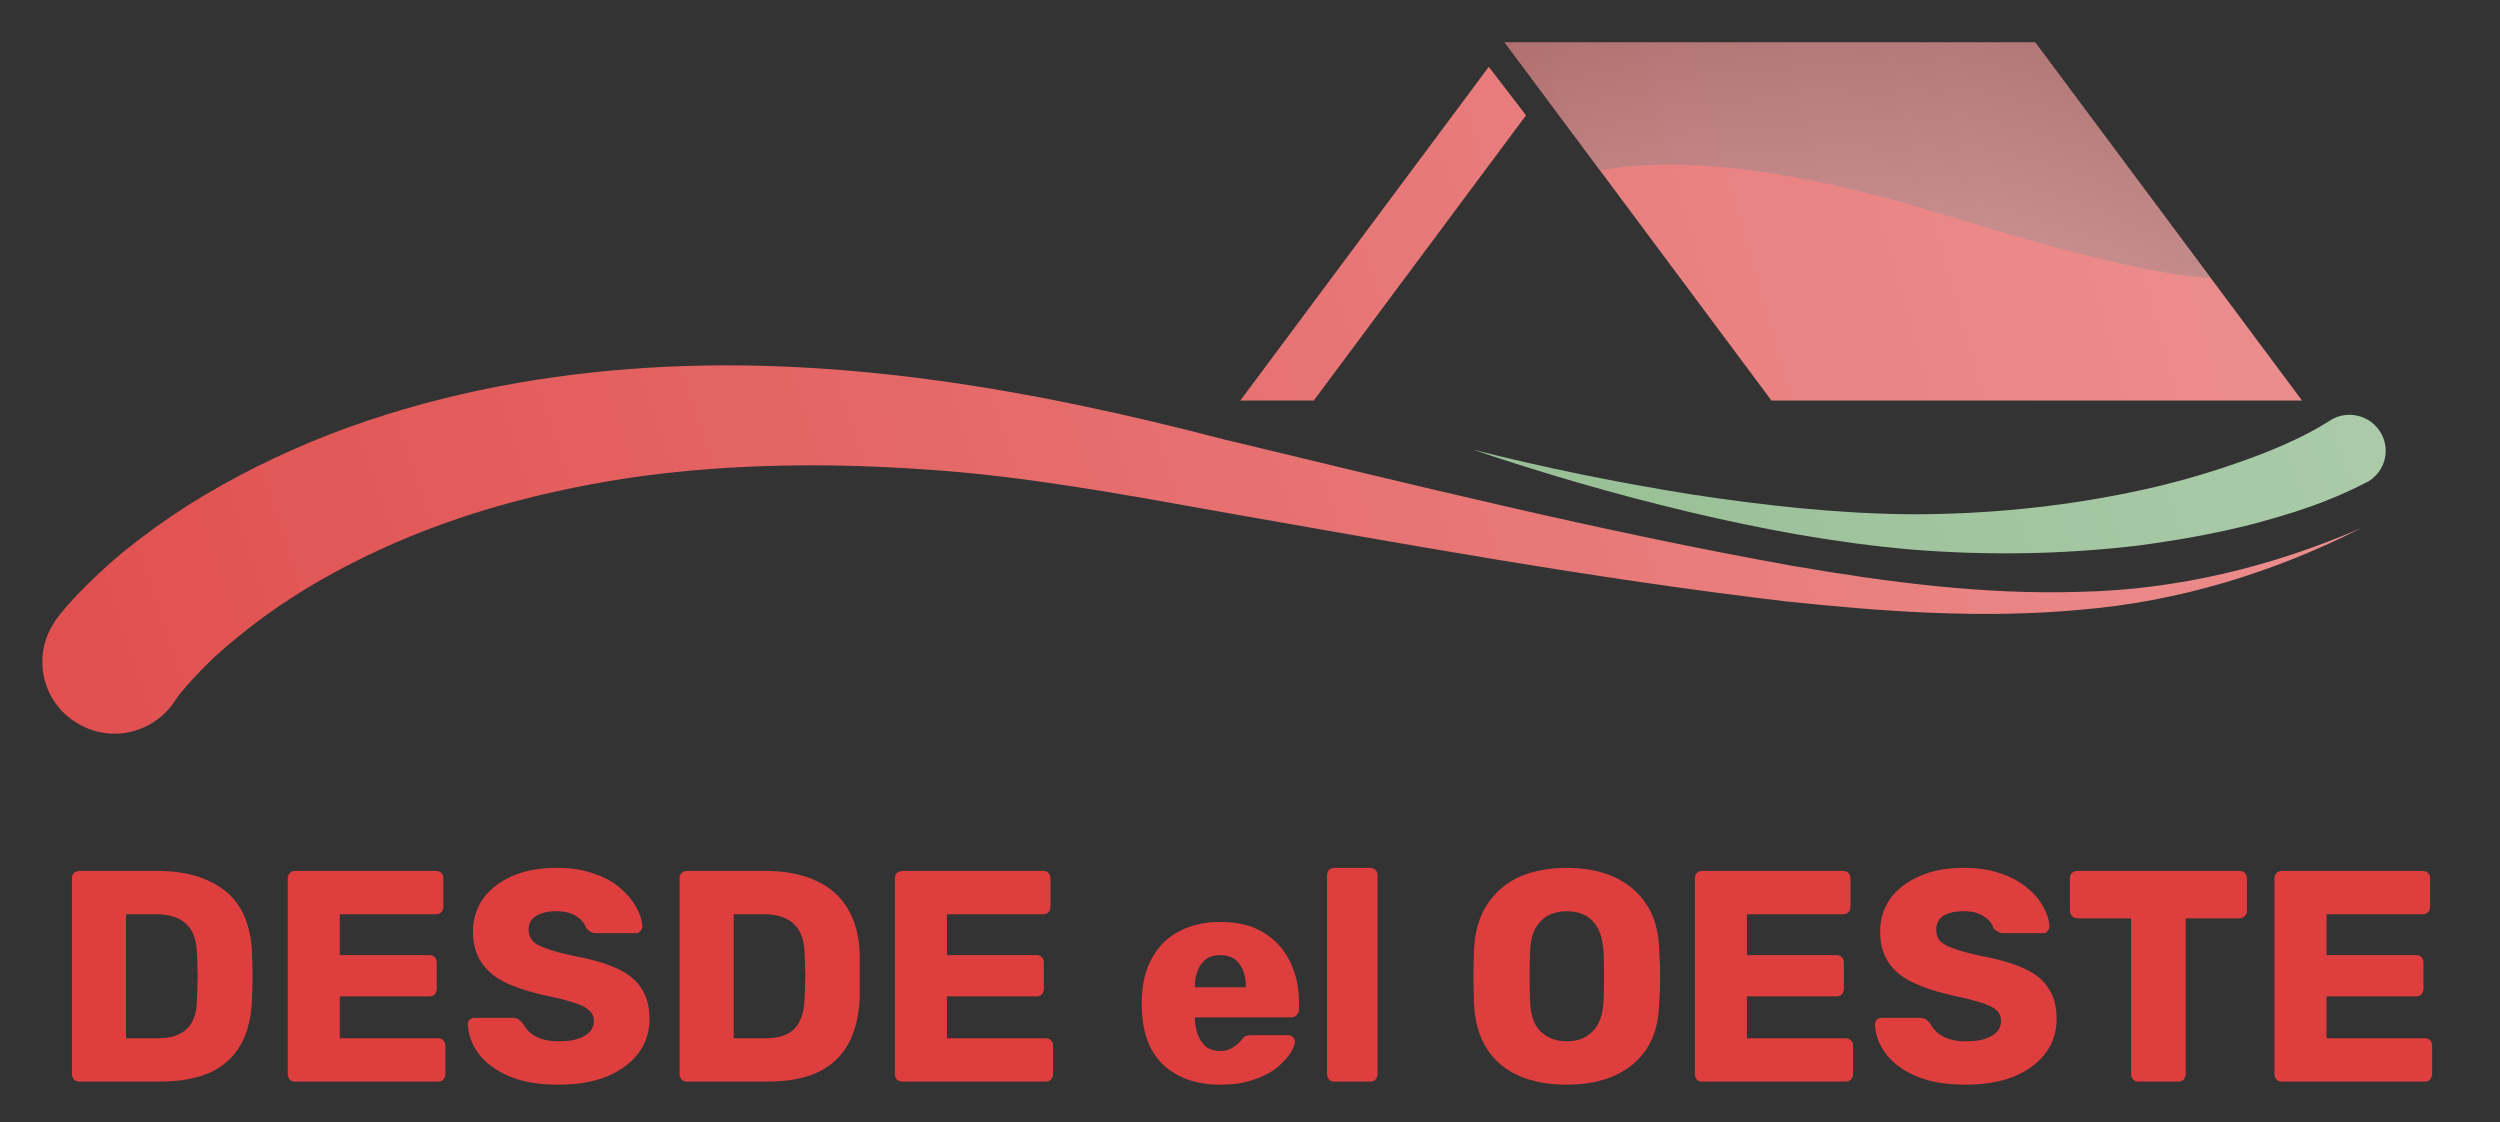 <svg xmlns="http://www.w3.org/2000/svg" viewBox="0 0 490 220" width="490" height="220"><rect x="0" y="0" width="490" height="220" fill="#333333" stroke="none"/><title>1013</title><defs><linearGradient id="g1" x2="1" gradientUnits="userSpaceOnUse" gradientTransform="matrix(1251.478,-457.59,162.614,444.738,-92.77,189.599)"><stop offset="0" stop-color="#de3e3e"></stop><stop offset="1" stop-color="#ffffff"></stop></linearGradient><linearGradient id="g2" x2="1" gradientUnits="userSpaceOnUse" gradientTransform="matrix(1274.56,-466.029,185.02,506.018,-91.055,252.059)"><stop offset="0" stop-color="#6ba368"></stop><stop offset="1" stop-color="#ffffff"></stop></linearGradient><linearGradient id="g3" x2="1" gradientUnits="userSpaceOnUse" gradientTransform="matrix(1685.289,-616.208,600.377,1641.993,-267.988,236.964)"><stop offset="0" stop-color="#de3e3e"></stop><stop offset="1" stop-color="#ffffff"></stop></linearGradient><radialGradient id="g4" cx="0" cy="0" r="1" gradientUnits="userSpaceOnUse" gradientTransform="matrix(262.941,0,0,262.941,350.543,199.333)"><stop offset=".311" stop-color="#ffffff"></stop><stop offset="1" stop-color="#000000"></stop></radialGradient><linearGradient id="g5" x2="1" gradientUnits="userSpaceOnUse" gradientTransform="matrix(1265.353,-462.663,319.707,874.378,-118.924,141.77)"><stop offset="0" stop-color="#de3e3e"></stop><stop offset="1" stop-color="#ffffff"></stop></linearGradient></defs><style>		.s0 { fill: url(#g1) } 		.s1 { fill: url(#g2) } 		.s2 { fill: url(#g3) } 		.s3 { opacity: .4;mix-blend-mode: screen;fill: url(#g4) } 		.s4 { fill: url(#g5) } 		.s5 { fill: #de3e3e } 	</style><g id="Design"><g id="&lt;Group&gt;"><g id="&lt;Group&gt;"><path id="&lt;Path&gt;" class="s0" d="m11.7 120.5c2.4-3 4.1-4.6 6.2-6.7q3-2.9 6.1-5.5c4.2-3.4 8.5-6.5 12.9-9.3 8.9-5.6 18.3-10.2 27.8-13.9 19.2-7.4 39.2-11.3 59.1-12.8 39.8-3 79.2 4.2 116 13.8 37.1 8.9 74.1 18.1 111.5 24.8 18.6 3.2 37.5 5.7 56.4 5.1 18.9-0.4 37.6-4.9 55.1-12.5-16.9 8.6-35.6 14.4-54.9 16-19.2 1.8-38.6 0.4-57.6-1.6-38.2-4.5-75.8-11.4-113.4-18-18.9-3.4-37.2-6.7-55.8-7.9-18.5-1.3-37.1-1.1-55.2 1.3-18 2.5-35.6 7.1-51.6 14.5-8 3.7-15.6 8-22.6 13.1-3.4 2.5-6.7 5.2-9.8 8q-2.2 2.1-4.3 4.4c-1.2 1.3-2.8 3.2-3.2 3.9-4.2 6.6-12.9 8.6-19.5 4.4-6.6-4.1-8.6-12.8-4.4-19.4q0.4-0.7 0.9-1.3z"></path><path id="&lt;Path&gt;" class="s1" d="m463.7 94.6c-7.7 4-14.7 6.1-22.1 8.1-7.4 1.9-14.9 3.2-22.3 4.2-15 1.8-29.9 2-44.8 0.8-14.8-1.3-29.3-4-43.6-7.4-14.3-3.4-28.4-7.5-42.3-12.2 14.2 3.6 28.5 6.5 42.9 8.8 14.4 2.2 28.9 3.8 43.3 3.9 14.4 0 28.8-1.4 42.8-4.3 6.9-1.4 13.8-3.3 20.4-5.6 6.5-2.2 13.4-5.1 18.4-8.3l0.3-0.2c3.3-2.1 7.7-1.1 9.8 2.2 2.1 3.3 1.1 7.6-2.2 9.7q-0.3 0.2-0.6 0.3z"></path><g id="&lt;Group&gt;"><path id="&lt;Path&gt;" class="s2" d="m451.2 78.5h-104l-52.3-70.2h104z"></path><path id="&lt;Path&gt;" class="s3" d="m433.3 54.5l-34.4-46.2h-104l18.7 25.1c10.6-2 31.2-2.5 67.1 8.6 25.8 7.9 41.7 11.8 52.6 12.5z"></path><path id="&lt;Path&gt;" class="s4" d="m291.8 13.1l-48.7 65.4h14.4l41.6-55.9z"></path></g></g><path id="DESDE el OESTE" fill-rule="evenodd" class="s5" d="m31.2 212h-15.6q-0.6 0-1.1-0.4-0.4-0.5-0.4-1.1v-38.3q0-0.7 0.4-1.1 0.5-0.4 1.1-0.4h15.3q5.8 0 9.9 1.9 4.1 1.8 6.3 5.4 2.1 3.6 2.3 8.8 0.1 2.6 0.1 4.5 0 2-0.1 4.5-0.2 5.5-2.3 9.1-2.1 3.6-6.1 5.4-4 1.7-9.8 1.7zm-6.5-32.8v24.3h6.2q2.6 0 4.2-0.8 1.7-0.8 2.6-2.5 0.9-1.7 0.9-4.5 0.1-1.7 0.1-3.1 0.1-1.3 0-2.7 0-1.3-0.1-3-0.1-4-2.1-5.8-2-1.9-5.9-1.9zm61.2 32.8h-28.1q-0.6 0-1-0.4-0.4-0.5-0.4-1.1v-38.3q0-0.7 0.4-1.1 0.4-0.4 1-0.4h27.6q0.7 0 1.1 0.4 0.4 0.4 0.4 1.1v5.5q0 0.7-0.4 1.1-0.4 0.4-1.1 0.4h-18.8v8h17.5q0.7 0 1.1 0.4 0.4 0.4 0.4 1.1v5.1q0 0.6-0.4 1.1-0.4 0.4-1.1 0.4h-17.5v8.2h19.3q0.6 0 1 0.4 0.4 0.4 0.4 1.1v5.5q0 0.6-0.4 1.1-0.4 0.4-1 0.4zm23.6 0.6q-5.9 0-9.8-1.7-3.9-1.7-5.9-4.4-2-2.7-2.1-5.8 0-0.4 0.3-0.8 0.4-0.4 1-0.4h7.4q0.8 0 1.2 0.3 0.5 0.3 0.9 0.8 0.4 0.8 1.3 1.7 0.8 0.8 2.3 1.3 1.4 0.5 3.4 0.5 3.4 0 5.1-1.1 1.8-1 1.8-2.9 0-1.3-1-2.1-0.9-0.9-3-1.5-2.1-0.7-5.6-1.4-4.5-1-7.7-2.5-3.1-1.5-4.7-3.9-1.7-2.5-1.7-6.1 0-3.6 2-6.5 2.1-2.8 5.7-4.4 3.7-1.6 8.7-1.6 4.1 0 7.2 1.1 3.1 1 5.2 2.8 2.1 1.8 3.2 3.8 1.1 1.9 1.2 3.8 0 0.5-0.4 0.9-0.3 0.4-0.9 0.4h-7.8q-0.6 0-1.1-0.3-0.4-0.2-0.8-0.7-0.4-1.3-1.9-2.3-1.5-1-3.9-1-2.6 0-4.1 1-1.4 0.8-1.4 2.7 0 1.2 0.8 2.1 0.8 0.9 2.7 1.5 1.8 0.7 5.1 1.4 5.4 1 8.7 2.5 3.3 1.5 4.8 3.9 1.6 2.4 1.6 6 0 4-2.3 6.9-2.3 2.9-6.3 4.5-4 1.5-9.2 1.5zm40.8-0.6h-15.6q-0.7 0-1.1-0.4-0.4-0.5-0.4-1.1v-38.3q0-0.7 0.4-1.1 0.4-0.4 1.1-0.4h15.3q5.8 0 9.9 1.9 4 1.8 6.2 5.4 2.2 3.6 2.4 8.8 0 2.6 0 4.5 0 2 0 4.5-0.3 5.5-2.4 9.1-2.1 3.6-6.1 5.4-3.9 1.7-9.7 1.7zm-6.5-32.8v24.3h6.2q2.5 0 4.2-0.8 1.7-0.8 2.5-2.5 0.9-1.7 1-4.5 0.1-1.7 0.1-3.1 0.1-1.3 0-2.7 0-1.3-0.1-3-0.1-4-2.1-5.8-2-1.9-5.9-1.9zm61.1 32.8h-28q-0.6 0-1.1-0.4-0.4-0.5-0.4-1.1v-38.3q0-0.7 0.4-1.1 0.5-0.4 1.1-0.4h27.6q0.6 0 1 0.4 0.4 0.4 0.4 1.1v5.5q0 0.7-0.4 1.1-0.4 0.4-1 0.4h-18.9v8h17.6q0.6 0 1 0.4 0.4 0.4 0.4 1.1v5.1q0 0.6-0.4 1.1-0.4 0.4-1 0.4h-17.6v8.2h19.3q0.7 0 1.1 0.4 0.4 0.4 0.4 1.1v5.5q0 0.6-0.4 1.1-0.4 0.4-1.1 0.4zm34.3 0.6q-6.9 0-11.1-3.8-4.1-3.8-4.3-11.2 0-0.4 0-1.1 0-0.6 0-1 0.2-4.6 2.1-7.9 1.9-3.4 5.3-5.1 3.4-1.8 8-1.8 5.1 0 8.5 2.1 3.4 2.1 5.1 5.6 1.8 3.5 1.8 8.1v1.4q0 0.6-0.5 1.1-0.4 0.4-1 0.4h-18.9q0 0 0 0.2 0 0.1 0 0.2 0.1 1.7 0.6 3.1 0.6 1.4 1.6 2.3 1.2 0.8 2.8 0.8 1.1 0 1.9-0.4 0.8-0.4 1.4-0.9 0.5-0.5 0.8-0.8 0.5-0.7 0.8-0.8 0.4-0.2 1.1-0.2h7.3q0.6 0 0.9 0.4 0.4 0.3 0.4 0.9-0.1 1-1 2.4-1 1.4-2.8 2.9-1.8 1.3-4.5 2.2-2.7 0.9-6.3 0.9zm-5-19.2v0.1h10v-0.1q0-1.9-0.6-3.3-0.6-1.4-1.7-2.2-1.2-0.7-2.7-0.7-1.6 0-2.7 0.7-1.1 0.8-1.7 2.2-0.6 1.4-0.6 3.3zm34.3 18.6h-6.9q-0.7 0-1.1-0.4-0.4-0.5-0.4-1.1v-38.9q0-0.7 0.4-1.1 0.4-0.4 1.1-0.4h6.9q0.7 0 1.1 0.4 0.4 0.4 0.4 1.1v38.9q0 0.6-0.4 1.1-0.4 0.4-1.1 0.4zm38.6 0.6q-5.5 0-9.5-1.8-4-1.8-6.2-5.3-2.3-3.6-2.5-9-0.1-2.5-0.1-5 0-2.6 0.1-5.2 0.2-5.3 2.5-8.9 2.3-3.6 6.3-5.5 4.1-1.8 9.4-1.8 5.3 0 9.3 1.8 4.1 1.9 6.4 5.5 2.3 3.6 2.4 8.9 0.2 2.6 0.2 5.2 0 2.5-0.2 5-0.1 5.4-2.4 9-2.3 3.5-6.3 5.3-4 1.8-9.4 1.8zm0-8.5q3.1 0 5-1.9 2-1.9 2.2-6 0.1-2.6 0.1-4.9 0-2.3-0.1-4.8-0.2-2.8-1.1-4.5-0.9-1.7-2.5-2.6-1.6-0.8-3.6-0.8-2 0-3.6 0.8-1.6 0.9-2.6 2.6-0.9 1.7-1 4.5-0.1 2.5-0.1 4.8 0 2.3 0.1 4.9 0.1 4.1 2.1 6 2 1.9 5.1 1.9zm54.6 7.9h-28q-0.7 0-1.1-0.4-0.4-0.5-0.4-1.1v-38.3q0-0.7 0.4-1.1 0.4-0.4 1.1-0.4h27.5q0.7 0 1.1 0.4 0.4 0.4 0.4 1.1v5.5q0 0.7-0.4 1.1-0.4 0.4-1.1 0.4h-18.8v8h17.5q0.7 0 1.1 0.4 0.4 0.4 0.4 1.1v5.1q0 0.6-0.4 1.1-0.4 0.4-1.1 0.4h-17.5v8.2h19.3q0.6 0 1.1 0.4 0.4 0.4 0.4 1.1v5.5q0 0.6-0.4 1.1-0.5 0.4-1.1 0.4zm23.6 0.6q-5.9 0-9.8-1.7-3.9-1.7-5.9-4.4-2-2.7-2.1-5.8 0-0.4 0.3-0.8 0.4-0.4 1-0.4h7.4q0.8 0 1.3 0.3 0.4 0.3 0.8 0.8 0.4 0.8 1.3 1.7 0.9 0.8 2.3 1.3 1.4 0.5 3.4 0.5 3.4 0 5.1-1.1 1.8-1 1.8-2.9 0-1.3-0.9-2.1-1-0.9-3.1-1.5-2.1-0.7-5.6-1.4-4.4-1-7.6-2.5-3.2-1.5-4.8-3.9-1.7-2.5-1.7-6.1 0-3.6 2-6.5 2.1-2.8 5.8-4.4 3.6-1.6 8.6-1.6 4.1 0 7.2 1.1 3.1 1 5.2 2.8 2.2 1.8 3.2 3.8 1.1 1.9 1.2 3.8 0 0.5-0.4 0.9-0.2 0.4-0.8 0.4h-7.8q-0.7 0-1.1-0.3-0.5-0.2-0.9-0.7-0.3-1.3-1.9-2.3-1.4-1-3.9-1-2.6 0-4 0.9-1.4 0.9-1.4 2.8 0 1.2 0.7 2.1 0.9 0.9 2.7 1.5 1.9 0.7 5.1 1.4 5.4 1 8.7 2.5 3.3 1.5 4.8 3.9 1.6 2.4 1.6 6 0 4-2.3 6.9-2.3 2.9-6.3 4.5-4 1.5-9.2 1.5zm41.7-0.6h-7.8q-0.7 0-1.1-0.4-0.4-0.5-0.4-1.1v-30.5h-10.5q-0.7 0-1.1-0.5-0.4-0.4-0.4-1v-6.3q0-0.7 0.4-1.1 0.4-0.4 1.1-0.4h31.7q0.7 0 1.1 0.4 0.4 0.4 0.4 1.1v6.3q0 0.6-0.4 1-0.4 0.5-1.1 0.5h-10.5v30.5q0 0.6-0.4 1.1-0.4 0.4-1 0.4zm48.3 0h-28.1q-0.6 0-1-0.4-0.4-0.5-0.4-1.1v-38.3q0-0.7 0.4-1.1 0.4-0.4 1-0.4h27.6q0.7 0 1.1 0.4 0.4 0.4 0.4 1.1v5.5q0 0.7-0.4 1.1-0.4 0.4-1.1 0.4h-18.8v8h17.5q0.7 0 1.1 0.4 0.4 0.4 0.4 1.1v5.1q0 0.6-0.4 1.1-0.4 0.4-1.1 0.4h-17.5v8.2h19.3q0.6 0 1 0.4 0.4 0.4 0.4 1.1v5.5q0 0.6-0.4 1.1-0.4 0.4-1 0.4z"></path></g></g></svg>
